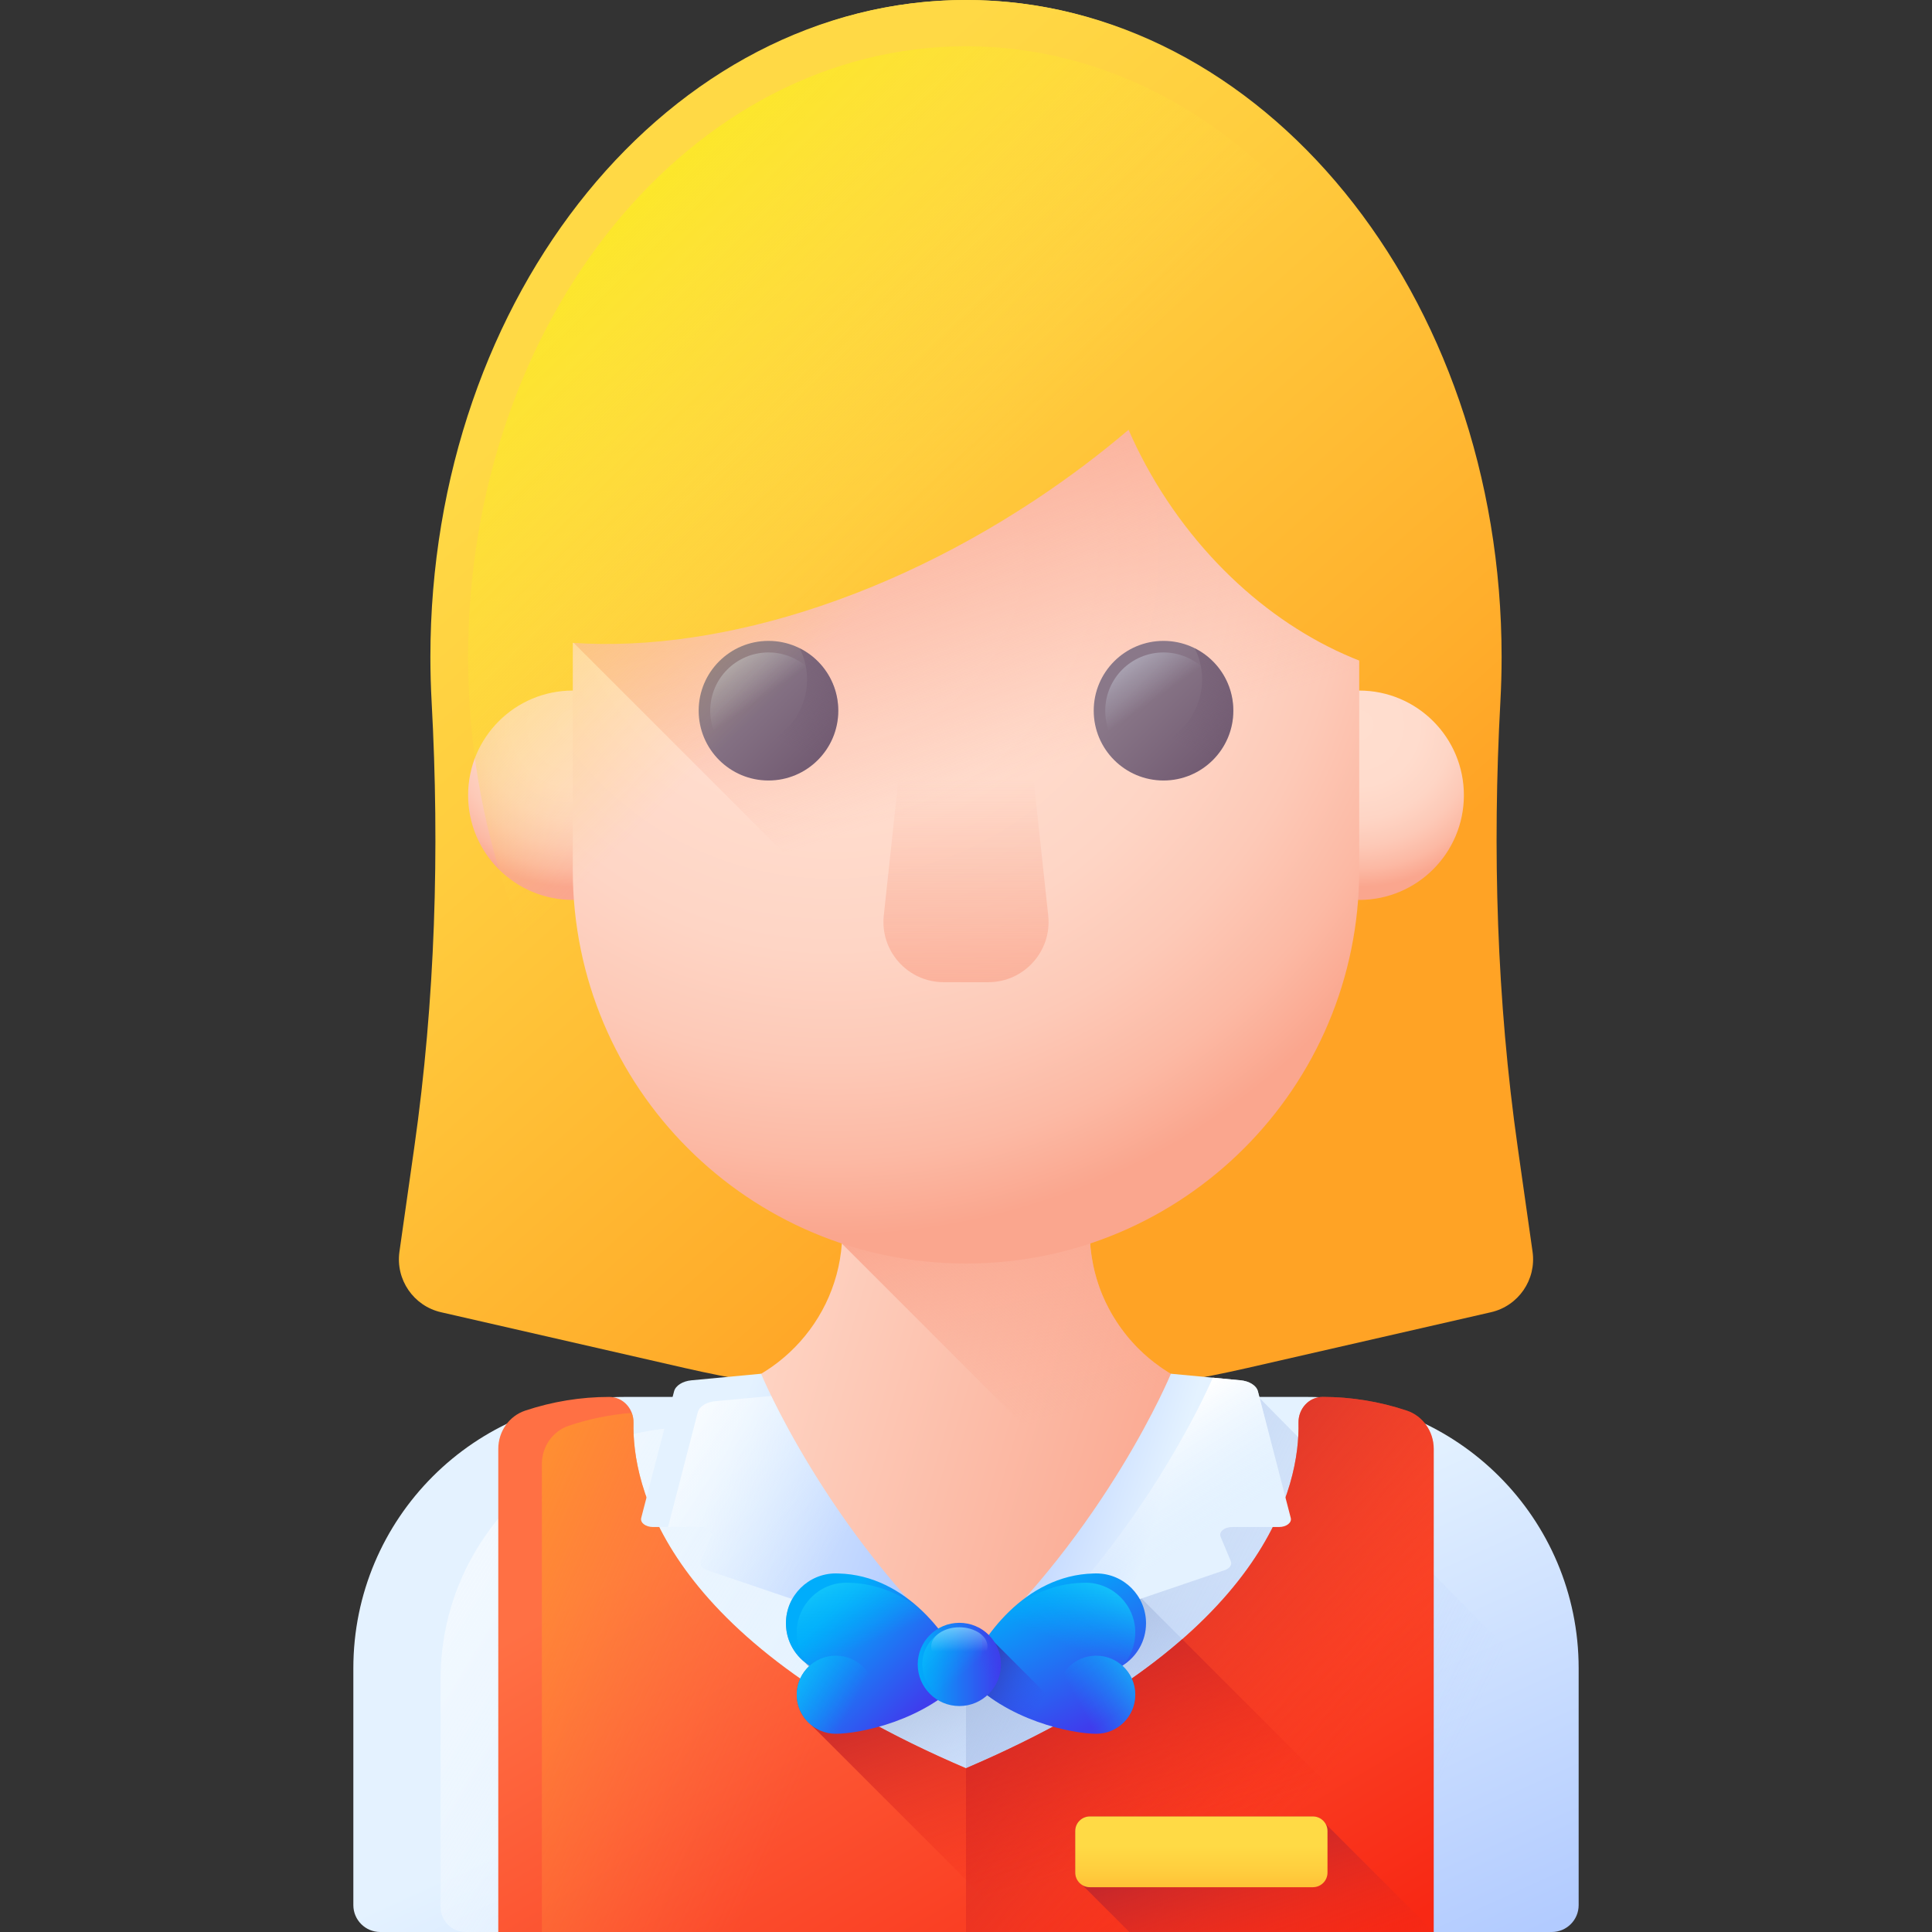 <svg width="65" height="65" viewBox="0 0 65 65" fill="none" xmlns="http://www.w3.org/2000/svg">
<rect x="0" y="0" width="65" height="65" fill="#333333" stroke="none"/>
<g clip-path="url(#clip0_131_2659)">
<path d="M51.063 38.608C50.356 33.639 50.206 28.612 50.479 23.6C50.506 23.106 50.52 22.608 50.52 22.106C50.52 9.897 42.452 0 32.5 0C22.548 0 14.48 9.897 14.48 22.106C14.48 22.608 14.494 23.106 14.521 23.6C14.794 28.612 14.644 33.639 13.937 38.608L13.439 42.111C13.305 43.051 13.914 43.938 14.84 44.149L23.03 46.023C29.263 47.449 35.737 47.449 41.97 46.023L50.16 44.149C51.086 43.938 51.695 43.051 51.561 42.111L51.063 38.608Z" fill="url(#paint0_linear_131_2659)"/>
<path d="M19.271 30.277C21.216 30.277 22.793 28.7 22.793 26.755C22.793 24.81 21.216 23.233 19.271 23.233C17.326 23.233 15.749 24.81 15.749 26.755C15.749 28.7 17.326 30.277 19.271 30.277Z" fill="url(#paint1_radial_131_2659)"/>
<path d="M45.729 30.277C47.674 30.277 49.251 28.7 49.251 26.755C49.251 24.81 47.674 23.233 45.729 23.233C43.784 23.233 42.207 24.81 42.207 26.755C42.207 28.7 43.784 30.277 45.729 30.277Z" fill="url(#paint2_radial_131_2659)"/>
<path d="M43.984 46.998H21.016C15.975 46.998 11.888 51.085 11.888 56.126V64.096C11.888 64.595 12.293 65 12.792 65H52.208C52.707 65 53.112 64.595 53.112 64.096V56.126C53.112 51.085 49.025 46.998 43.984 46.998Z" fill="url(#paint3_linear_131_2659)"/>
<path d="M44.634 48.014H23.301C18.619 48.014 14.823 51.81 14.823 56.492V64.16C14.823 64.624 15.199 65 15.662 65H52.208C52.707 65 53.112 64.595 53.112 64.096V56.492C53.112 51.81 49.316 48.014 44.634 48.014Z" fill="url(#paint4_linear_131_2659)"/>
<path d="M53.112 57.917V64.095C53.112 64.595 52.708 65 52.208 65H32.5V56.126C32.5 51.085 36.587 46.998 41.628 46.998H42.341L53.112 57.917Z" fill="url(#paint5_linear_131_2659)"/>
<path d="M38.183 53.557C37.876 53.178 37.407 52.936 36.88 52.936C36.849 52.936 36.819 52.937 36.788 52.938C35.661 52.966 34.728 53.489 34.012 54.162C34.01 54.164 34.009 54.165 34.007 54.166C34.003 54.17 34 54.174 33.995 54.178C33.91 54.258 33.829 54.341 33.75 54.425C33.742 54.433 33.735 54.441 33.728 54.448C33.648 54.534 33.572 54.621 33.5 54.709C33.494 54.716 33.488 54.723 33.482 54.73C33.409 54.819 33.34 54.909 33.273 54.999C33.271 55.002 33.268 55.005 33.266 55.008C33.255 54.997 33.244 54.988 33.233 54.977C33.222 54.967 33.211 54.957 33.199 54.947C33.161 54.913 33.12 54.881 33.078 54.851C33.073 54.848 33.069 54.844 33.065 54.841C33.017 54.809 32.968 54.78 32.917 54.754C32.912 54.751 32.907 54.748 32.902 54.745C32.903 54.746 32.903 54.747 32.903 54.747C32.714 54.653 32.502 54.598 32.276 54.598C32.031 54.598 31.801 54.664 31.601 54.775C31.566 54.741 31.534 54.705 31.498 54.672C31.494 54.668 31.491 54.664 31.486 54.66C31.485 54.659 31.483 54.658 31.482 54.656C31.48 54.655 31.479 54.654 31.477 54.652C31.404 54.575 31.329 54.499 31.251 54.425C31.247 54.421 31.244 54.417 31.239 54.413C31.238 54.411 31.236 54.41 31.235 54.409C31.233 54.408 31.232 54.407 31.23 54.405C31.157 54.328 31.082 54.252 31.004 54.178C31 54.174 30.997 54.17 30.992 54.166C30.991 54.165 30.989 54.164 30.988 54.162C30.271 53.489 29.338 52.966 28.212 52.938C28.181 52.937 28.15 52.936 28.119 52.936C27.193 52.936 26.442 53.687 26.442 54.613C26.442 55.141 26.688 55.61 27.07 55.917C27.114 55.971 27.162 56.022 27.212 56.07C27.19 56.091 27.167 56.112 27.146 56.135C27.146 56.136 27.145 56.137 27.144 56.138C27.116 56.169 27.089 56.202 27.063 56.237C27.061 56.239 27.059 56.242 27.058 56.244C27.034 56.277 27.012 56.31 26.991 56.345C26.989 56.349 26.986 56.353 26.984 56.357C26.983 56.358 26.982 56.359 26.982 56.36C26.963 56.392 26.946 56.425 26.93 56.459C26.927 56.465 26.924 56.471 26.921 56.477C26.921 56.479 26.92 56.48 26.919 56.482C26.905 56.513 26.893 56.546 26.881 56.579C26.878 56.589 26.874 56.599 26.87 56.609C26.86 56.64 26.851 56.673 26.843 56.705C26.841 56.717 26.837 56.729 26.834 56.741C26.827 56.774 26.822 56.808 26.818 56.841C26.816 56.853 26.814 56.865 26.812 56.877C26.807 56.923 26.805 56.97 26.805 57.017C26.805 57.073 26.809 57.128 26.816 57.182C26.817 57.194 26.82 57.206 26.822 57.218C26.828 57.261 26.837 57.303 26.847 57.345C26.85 57.356 26.853 57.368 26.856 57.379C26.886 57.482 26.927 57.579 26.979 57.669C26.984 57.679 26.99 57.689 26.996 57.698C27.018 57.734 27.042 57.769 27.067 57.803C27.074 57.812 27.08 57.821 27.087 57.83L34.257 65H49.625L38.183 53.557Z" fill="url(#paint6_linear_131_2659)"/>
<path d="M42.237 46.999C42.237 47.167 42.234 47.334 42.227 47.502C42.133 49.953 41.328 51.469 39.951 52.792L39.468 52.982L32.65 55.664H32.35L25.049 52.792C24.314 52.087 23.742 51.325 23.354 50.399C22.968 49.47 22.763 48.375 22.763 46.999C25.702 46.999 28.11 44.724 28.323 41.84C28.328 41.777 28.332 41.714 28.334 41.651C28.337 41.575 28.338 41.499 28.338 41.423V38.923H36.661V41.423C36.661 41.808 36.701 42.183 36.775 42.546C36.794 42.637 36.813 42.728 36.837 42.817C36.906 43.083 36.993 43.343 37.099 43.594C37.129 43.663 37.16 43.734 37.193 43.802C37.226 43.873 37.261 43.942 37.299 44.012C37.322 44.058 37.347 44.103 37.372 44.147C37.39 44.18 37.41 44.215 37.431 44.25C37.461 44.301 37.491 44.35 37.524 44.4C37.534 44.418 37.545 44.436 37.559 44.456C37.592 44.506 37.625 44.556 37.659 44.605C37.679 44.635 37.701 44.666 37.724 44.696C37.765 44.754 37.808 44.81 37.851 44.864C37.907 44.935 37.963 45.005 38.021 45.071C38.071 45.129 38.12 45.183 38.172 45.238C38.19 45.259 38.209 45.279 38.231 45.3L38.295 45.365C38.523 45.595 38.77 45.801 39.034 45.986C39.095 46.031 39.158 46.072 39.221 46.112C39.277 46.15 39.333 46.184 39.389 46.216C39.432 46.244 39.477 46.269 39.521 46.293C39.562 46.316 39.605 46.34 39.648 46.361C39.718 46.399 39.787 46.434 39.858 46.467C39.926 46.5 39.997 46.531 40.066 46.561C40.317 46.667 40.577 46.754 40.843 46.824C40.932 46.847 41.023 46.867 41.114 46.885C41.477 46.959 41.852 46.999 42.237 46.999Z" fill="url(#paint7_linear_131_2659)"/>
<path d="M42.237 46.999C42.237 47.167 42.234 47.334 42.227 47.502C42.133 49.953 41.328 51.469 39.951 52.792L39.468 52.982L28.324 41.839L28.322 41.838C28.327 41.775 28.332 41.714 28.334 41.651C28.337 41.575 28.338 41.499 28.338 41.423V38.923H36.661V41.423C36.661 41.808 36.701 42.183 36.776 42.546C36.794 42.637 36.815 42.728 36.837 42.817C36.906 43.083 36.993 43.343 37.099 43.594C37.129 43.663 37.16 43.733 37.193 43.802C37.226 43.873 37.261 43.942 37.299 44.012C37.321 44.058 37.345 44.103 37.372 44.147C37.39 44.18 37.41 44.215 37.431 44.25C37.459 44.301 37.491 44.35 37.524 44.4C37.534 44.418 37.545 44.436 37.559 44.456C37.59 44.506 37.623 44.556 37.659 44.605C37.679 44.635 37.701 44.666 37.724 44.696C37.764 44.754 37.806 44.81 37.851 44.864C37.906 44.935 37.962 45.003 38.021 45.071C38.069 45.129 38.119 45.183 38.172 45.238C38.19 45.259 38.209 45.279 38.231 45.3C38.251 45.322 38.272 45.343 38.294 45.365H38.295C38.523 45.595 38.77 45.801 39.034 45.986C39.095 46.031 39.158 46.074 39.221 46.112C39.277 46.15 39.333 46.184 39.389 46.216C39.432 46.244 39.477 46.269 39.521 46.293C39.563 46.318 39.605 46.34 39.648 46.361C39.718 46.399 39.787 46.434 39.858 46.467C39.928 46.5 39.997 46.531 40.066 46.561C40.318 46.667 40.577 46.754 40.843 46.824C40.932 46.845 41.023 46.867 41.114 46.885C41.477 46.959 41.852 46.999 42.237 46.999Z" fill="url(#paint8_linear_131_2659)"/>
<path d="M32.5 42.51C25.194 42.51 19.271 36.587 19.271 29.281V15.364C19.271 8.057 25.194 2.135 32.5 2.135C39.806 2.135 45.729 8.057 45.729 15.364V29.281C45.729 36.587 39.806 42.51 32.5 42.51Z" fill="url(#paint9_radial_131_2659)"/>
<path d="M32.5 2.135C25.194 2.135 19.271 8.057 19.271 15.364V21.599L38.662 40.989C42.864 38.773 45.729 34.362 45.729 29.281V15.364C45.729 8.058 39.806 2.135 32.5 2.135Z" fill="url(#paint10_linear_131_2659)"/>
<path d="M28.203 23.91C28.203 25.207 27.152 26.259 25.855 26.259C24.558 26.259 23.506 25.207 23.506 23.91C23.506 22.613 24.558 21.562 25.855 21.562C27.152 21.562 28.203 22.613 28.203 23.91Z" fill="url(#paint11_linear_131_2659)"/>
<path d="M25.855 25.87C26.937 25.87 27.814 24.993 27.814 23.91C27.814 22.828 26.937 21.951 25.855 21.951C24.772 21.951 23.895 22.828 23.895 23.91C23.895 24.993 24.772 25.87 25.855 25.87Z" fill="url(#paint12_linear_131_2659)"/>
<path d="M26.905 21.81C27.063 22.126 27.153 22.483 27.153 22.86C27.153 24.157 26.101 25.209 24.804 25.209C24.427 25.209 24.07 25.119 23.754 24.961C24.139 25.731 24.935 26.259 25.854 26.259C27.151 26.259 28.203 25.207 28.203 23.911C28.203 22.991 27.675 22.195 26.905 21.81Z" fill="url(#paint13_linear_131_2659)"/>
<path d="M41.494 23.91C41.494 25.207 40.443 26.259 39.145 26.259C37.849 26.259 36.797 25.207 36.797 23.91C36.797 22.613 37.849 21.562 39.145 21.562C40.443 21.562 41.494 22.613 41.494 23.91Z" fill="url(#paint14_linear_131_2659)"/>
<path d="M39.145 25.87C40.228 25.87 41.105 24.993 41.105 23.91C41.105 22.828 40.228 21.951 39.145 21.951C38.063 21.951 37.185 22.828 37.185 23.91C37.185 24.993 38.063 25.87 39.145 25.87Z" fill="url(#paint15_linear_131_2659)"/>
<path d="M40.196 21.81C40.355 22.126 40.444 22.483 40.444 22.86C40.444 24.157 39.392 25.209 38.095 25.209C37.718 25.209 37.361 25.119 37.045 24.961C37.43 25.731 38.226 26.259 39.145 26.259C40.443 26.259 41.494 25.207 41.494 23.911C41.494 22.991 40.966 22.195 40.196 21.81Z" fill="url(#paint16_linear_131_2659)"/>
<path d="M33.252 33.044H31.748C30.544 33.044 29.606 31.999 29.734 30.801L30.52 23.497H34.48L35.266 30.801C35.395 31.999 34.456 33.044 33.252 33.044Z" fill="url(#paint17_linear_131_2659)"/>
<path d="M47.33 47.459C46.416 47.154 45.46 46.998 44.499 46.998C44.039 46.998 43.677 47.393 43.687 47.869C43.731 49.902 42.737 55.119 32.5 59.491C22.263 55.119 21.269 49.902 21.313 47.869C21.323 47.393 20.96 46.998 20.5 46.998C19.539 46.998 18.584 47.154 17.669 47.459C17.13 47.639 16.764 48.159 16.764 48.747V65H48.236V48.747C48.236 48.16 47.87 47.639 47.33 47.459Z" fill="url(#paint18_linear_131_2659)"/>
<path d="M48.236 48.746V64.999H18.231V49.255C18.231 48.961 18.322 48.684 18.482 48.457C18.641 48.233 18.867 48.057 19.137 47.967C19.824 47.737 20.534 47.592 21.255 47.535C21.294 47.638 21.316 47.75 21.312 47.869C21.269 49.901 22.262 55.118 32.5 59.491C32.558 59.467 32.614 59.443 32.67 59.417C42.749 55.061 43.731 49.89 43.688 47.869C43.676 47.393 44.039 46.998 44.499 46.998C45.46 46.998 46.415 47.154 47.33 47.459C47.481 47.509 47.618 47.585 47.737 47.682C48.046 47.935 48.236 48.324 48.236 48.746Z" fill="url(#paint19_linear_131_2659)"/>
<path d="M48.236 65V48.747C48.236 48.16 47.87 47.639 47.33 47.459C46.416 47.154 45.46 46.998 44.499 46.998C44.039 46.998 43.677 47.393 43.687 47.869C43.731 49.902 42.737 55.119 32.5 59.491V59.491V65H48.236Z" fill="url(#paint20_linear_131_2659)"/>
<path d="M25.606 46.218C25.606 46.218 27.76 51.454 32.5 55.788L23.793 52.825C23.625 52.768 23.541 52.642 23.591 52.524L23.933 51.706C24.003 51.539 23.811 51.375 23.545 51.375H21.97C21.721 51.375 21.532 51.229 21.573 51.069L22.678 46.811C22.729 46.617 22.965 46.467 23.262 46.439L25.606 46.218Z" fill="url(#paint21_linear_131_2659)"/>
<path d="M32.5 55.787L24.462 53.053L23.793 52.825C23.626 52.767 23.541 52.642 23.592 52.523L23.778 52.078L23.934 51.706C24.003 51.539 23.81 51.375 23.545 51.375H22.475L23.476 47.513C23.526 47.321 23.762 47.17 24.06 47.142L25.947 46.965C26.724 48.563 28.842 52.443 32.5 55.787Z" fill="url(#paint22_linear_131_2659)"/>
<path d="M39.394 46.218C39.394 46.218 37.24 51.454 32.5 55.788L41.207 52.825C41.374 52.768 41.459 52.642 41.409 52.524L41.067 51.706C40.997 51.539 41.19 51.375 41.455 51.375H43.03C43.279 51.375 43.468 51.229 43.426 51.069L42.322 46.811C42.271 46.617 42.035 46.467 41.738 46.439L39.394 46.218Z" fill="url(#paint23_linear_131_2659)"/>
<path d="M43.426 51.069L42.321 46.81C42.271 46.617 42.035 46.467 41.738 46.439L40.804 46.351C40.459 47.137 38.538 51.268 34.779 55.012L41.207 52.825C41.375 52.767 41.459 52.642 41.409 52.523L41.067 51.706C40.997 51.539 41.19 51.375 41.455 51.375H43.03C43.279 51.375 43.468 51.229 43.426 51.069Z" fill="url(#paint24_linear_131_2659)"/>
<path d="M32.5 0C24.421 0 17.872 6.549 17.872 14.627V21.466C22.662 22.262 29.012 20.677 34.859 16.799C35.967 16.064 37.005 15.279 37.969 14.46C38.319 15.261 38.746 16.053 39.255 16.821C41.303 19.908 44.212 21.954 47.127 22.67V14.628C47.127 6.549 40.579 0 32.5 0V0Z" fill="url(#paint25_linear_131_2659)"/>
<path d="M32.5 42.655C41.751 42.655 49.251 33.455 49.251 22.106C49.251 10.757 41.751 1.557 32.5 1.557C23.249 1.557 15.749 10.757 15.749 22.106C15.749 33.455 23.249 42.655 32.5 42.655Z" fill="url(#paint26_linear_131_2659)"/>
<path d="M48.236 63.61L39.775 55.15C38.151 56.57 35.869 58.035 32.67 59.417C32.614 59.444 32.558 59.467 32.5 59.492C30.208 58.513 28.381 57.491 26.924 56.473C26.923 56.474 26.922 56.476 26.922 56.477C26.921 56.478 26.92 56.48 26.92 56.482C26.906 56.513 26.893 56.546 26.881 56.579C26.878 56.589 26.874 56.599 26.87 56.609C26.86 56.64 26.852 56.672 26.844 56.705C26.841 56.717 26.837 56.729 26.834 56.741C26.828 56.774 26.823 56.807 26.818 56.841C26.816 56.853 26.814 56.865 26.812 56.877C26.808 56.923 26.805 56.97 26.805 57.017C26.805 57.073 26.809 57.127 26.816 57.181C26.818 57.194 26.82 57.206 26.822 57.218C26.828 57.261 26.837 57.303 26.848 57.345C26.851 57.356 26.853 57.368 26.857 57.379C26.886 57.482 26.927 57.579 26.979 57.669C26.985 57.679 26.991 57.688 26.997 57.698C27.019 57.734 27.042 57.769 27.067 57.803C27.074 57.812 27.081 57.821 27.088 57.83L34.257 64.999H48.236V63.61H48.236Z" fill="url(#paint27_linear_131_2659)"/>
<path d="M28.212 52.938C28.181 52.937 28.151 52.936 28.119 52.936C27.193 52.936 26.442 53.687 26.442 54.613C26.442 55.217 26.762 55.746 27.241 56.041C26.974 56.282 26.805 56.629 26.805 57.017C26.805 57.743 27.393 58.331 28.119 58.331C28.909 58.331 31.142 57.9 32.5 56.384C32.022 55.135 30.523 52.995 28.212 52.938Z" fill="url(#paint28_linear_131_2659)"/>
<path d="M32.5 56.385C31.142 57.9 28.909 58.332 28.119 58.332C27.878 58.332 27.651 58.266 27.457 58.153C27.067 57.924 26.805 57.501 26.805 57.017C26.805 56.632 26.971 56.287 27.235 56.047L27.241 56.041C27.233 56.036 27.226 56.032 27.218 56.026C26.961 55.732 26.805 55.347 26.805 54.925C26.805 53.999 27.556 53.248 28.482 53.248C28.513 53.248 28.544 53.249 28.574 53.251C29.522 53.274 30.332 53.648 30.992 54.166C31.744 54.873 32.256 55.746 32.5 56.385Z" fill="url(#paint29_linear_131_2659)"/>
<path d="M28.119 58.331C28.845 58.331 29.434 57.743 29.434 57.017C29.434 56.291 28.845 55.703 28.119 55.703C27.393 55.703 26.805 56.291 26.805 57.017C26.805 57.743 27.393 58.331 28.119 58.331Z" fill="url(#paint30_linear_131_2659)"/>
<path d="M36.788 52.938C36.819 52.937 36.849 52.936 36.88 52.936C37.807 52.936 38.557 53.687 38.557 54.613C38.557 55.217 38.238 55.746 37.759 56.041C38.026 56.282 38.195 56.629 38.195 57.017C38.195 57.743 37.607 58.331 36.881 58.331C36.091 58.331 33.858 57.9 32.5 56.384C32.978 55.135 34.477 52.995 36.788 52.938Z" fill="url(#paint31_linear_131_2659)"/>
<path d="M32.5 56.385C33.858 57.9 36.091 58.332 36.881 58.332C37.122 58.332 37.349 58.266 37.543 58.153C37.933 57.924 38.195 57.501 38.195 57.017C38.195 56.632 38.029 56.287 37.764 56.047L37.759 56.041C37.766 56.036 37.774 56.032 37.782 56.026C38.039 55.732 38.195 55.347 38.195 54.925C38.195 53.999 37.444 53.248 36.518 53.248C36.487 53.248 36.456 53.249 36.426 53.251C35.478 53.274 34.668 53.648 34.008 54.166C33.256 54.873 32.744 55.746 32.5 56.385Z" fill="url(#paint32_linear_131_2659)"/>
<path d="M36.88 58.331C37.606 58.331 38.195 57.743 38.195 57.017C38.195 56.291 37.606 55.703 36.88 55.703C36.154 55.703 35.566 56.291 35.566 57.017C35.566 57.743 36.154 58.331 36.88 58.331Z" fill="url(#paint33_linear_131_2659)"/>
<path d="M32.646 56.539C33.833 57.746 35.576 58.209 36.514 58.309L33.468 55.263L33.224 55.066C32.983 55.402 32.79 55.739 32.646 56.045V56.539Z" fill="url(#paint34_linear_131_2659)"/>
<path d="M33.676 55.998C33.676 56.771 33.049 57.398 32.276 57.398C31.503 57.398 30.876 56.771 30.876 55.998C30.876 55.225 31.503 54.598 32.276 54.598C33.05 54.598 33.676 55.225 33.676 55.998Z" fill="url(#paint35_linear_131_2659)"/>
<path d="M32.276 57.248C32.966 57.248 33.526 56.688 33.526 55.998C33.526 55.308 32.966 54.748 32.276 54.748C31.586 54.748 31.026 55.308 31.026 55.998C31.026 56.688 31.586 57.248 32.276 57.248Z" fill="url(#paint36_linear_131_2659)"/>
<path d="M32.902 54.745C32.997 54.934 33.05 55.147 33.05 55.372C33.05 56.145 32.423 56.772 31.65 56.772C31.425 56.772 31.212 56.719 31.024 56.624C31.254 57.083 31.728 57.398 32.276 57.398C33.049 57.398 33.676 56.771 33.676 55.998C33.676 55.45 33.361 54.975 32.902 54.745Z" fill="url(#paint37_linear_131_2659)"/>
<path d="M33.223 55.399C33.223 55.758 32.799 56.049 32.276 56.049C31.753 56.049 31.329 55.758 31.329 55.399C31.329 55.039 31.753 54.748 32.276 54.748C32.799 54.748 33.223 55.039 33.223 55.399Z" fill="url(#paint38_linear_131_2659)"/>
<path d="M44.595 61.359C44.51 61.212 44.353 61.112 44.171 61.112H36.667C36.396 61.112 36.175 61.332 36.175 61.604V63.002C36.175 63.184 36.276 63.341 36.422 63.426L37.996 65H48.236L44.595 61.359Z" fill="url(#paint39_linear_131_2659)"/>
<path d="M44.171 63.493H36.667C36.395 63.493 36.175 63.273 36.175 63.002V61.603C36.175 61.332 36.395 61.112 36.667 61.112H44.171C44.442 61.112 44.662 61.332 44.662 61.603V63.002C44.662 63.273 44.442 63.493 44.171 63.493Z" fill="url(#paint40_linear_131_2659)"/>
</g>
<defs>
<linearGradient id="paint0_linear_131_2659" x1="18.655" y1="12.793" x2="39.691" y2="36.362" gradientUnits="userSpaceOnUse">
<stop stop-color="#FFD945"/>
<stop offset="0.304" stop-color="#FFCD3E"/>
<stop offset="0.856" stop-color="#FFAD2B"/>
<stop offset="1" stop-color="#FFA325"/>
</linearGradient>
<radialGradient id="paint1_radial_131_2659" cx="0" cy="0" r="1" gradientUnits="userSpaceOnUse" gradientTransform="translate(19.247 24.399) scale(5.437)">
<stop stop-color="#FFDECF"/>
<stop offset="0.375" stop-color="#FFDCCD"/>
<stop offset="0.581" stop-color="#FED5C5"/>
<stop offset="0.745" stop-color="#FDC9B7"/>
<stop offset="0.887" stop-color="#FCB9A4"/>
<stop offset="1" stop-color="#FAA68E"/>
</radialGradient>
<radialGradient id="paint2_radial_131_2659" cx="0" cy="0" r="1" gradientUnits="userSpaceOnUse" gradientTransform="translate(45.705 24.399) scale(5.437 5.437)">
<stop stop-color="#FFDECF"/>
<stop offset="0.375" stop-color="#FFDCCD"/>
<stop offset="0.581" stop-color="#FED5C5"/>
<stop offset="0.745" stop-color="#FDC9B7"/>
<stop offset="0.887" stop-color="#FCB9A4"/>
<stop offset="1" stop-color="#FAA68E"/>
</radialGradient>
<linearGradient id="paint3_linear_131_2659" x1="30.929" y1="55.776" x2="38.01" y2="71.266" gradientUnits="userSpaceOnUse">
<stop stop-color="#E4F2FF"/>
<stop offset="1" stop-color="#B2CBFF"/>
</linearGradient>
<linearGradient id="paint4_linear_131_2659" x1="35.139" y1="58.913" x2="11.589" y2="44.42" gradientUnits="userSpaceOnUse">
<stop stop-color="#E4F2FF" stop-opacity="0"/>
<stop offset="1" stop-color="white"/>
</linearGradient>
<linearGradient id="paint5_linear_131_2659" x1="47.804" y1="61.229" x2="23.905" y2="49.192" gradientUnits="userSpaceOnUse">
<stop stop-color="#B2CBFF" stop-opacity="0"/>
<stop offset="1" stop-color="#9EAFCA"/>
</linearGradient>
<linearGradient id="paint6_linear_131_2659" x1="37.568" y1="59.733" x2="34.374" y2="52.739" gradientUnits="userSpaceOnUse">
<stop stop-color="#B2CBFF" stop-opacity="0"/>
<stop offset="1" stop-color="#9EAFCA"/>
</linearGradient>
<linearGradient id="paint7_linear_131_2659" x1="22.534" y1="43.767" x2="40.352" y2="49.016" gradientUnits="userSpaceOnUse">
<stop stop-color="#FFDECF"/>
<stop offset="1" stop-color="#FAA68E"/>
</linearGradient>
<linearGradient id="paint8_linear_131_2659" x1="36.171" y1="47.468" x2="33.875" y2="39.615" gradientUnits="userSpaceOnUse">
<stop stop-color="#FAA68E" stop-opacity="0"/>
<stop offset="1" stop-color="#FAA68E"/>
</linearGradient>
<radialGradient id="paint9_radial_131_2659" cx="0" cy="0" r="1" gradientUnits="userSpaceOnUse" gradientTransform="translate(27.953 18.533) scale(23.172 23.172)">
<stop stop-color="#FFDECF"/>
<stop offset="0.375" stop-color="#FFDCCD"/>
<stop offset="0.581" stop-color="#FED5C5"/>
<stop offset="0.745" stop-color="#FDC9B7"/>
<stop offset="0.887" stop-color="#FCB9A4"/>
<stop offset="1" stop-color="#FAA68E"/>
</radialGradient>
<linearGradient id="paint10_linear_131_2659" x1="35.212" y1="25.891" x2="30.875" y2="12.376" gradientUnits="userSpaceOnUse">
<stop stop-color="#FAA68E" stop-opacity="0"/>
<stop offset="1" stop-color="#FAA68E"/>
</linearGradient>
<linearGradient id="paint11_linear_131_2659" x1="24.976" y1="23.032" x2="28.017" y2="26.073" gradientUnits="userSpaceOnUse">
<stop stop-color="#8A7889"/>
<stop offset="1" stop-color="#6E566E"/>
</linearGradient>
<linearGradient id="paint12_linear_131_2659" x1="25.584" y1="23.52" x2="23.88" y2="21.064" gradientUnits="userSpaceOnUse">
<stop stop-color="#BDC2D1" stop-opacity="0"/>
<stop offset="0.318" stop-color="#C1C6D4" stop-opacity="0.318"/>
<stop offset="0.608" stop-color="#CCD0DD" stop-opacity="0.608"/>
<stop offset="0.886" stop-color="#DEE2EC" stop-opacity="0.886"/>
<stop offset="1" stop-color="#E8ECF4"/>
</linearGradient>
<linearGradient id="paint13_linear_131_2659" x1="25.936" y1="24.81" x2="29.164" y2="18.807" gradientUnits="userSpaceOnUse">
<stop stop-color="#6E566E" stop-opacity="0"/>
<stop offset="0.047" stop-color="#6E566E" stop-opacity="0.047"/>
<stop offset="1" stop-color="#6E566E"/>
</linearGradient>
<linearGradient id="paint14_linear_131_2659" x1="38.267" y1="23.032" x2="41.309" y2="26.073" gradientUnits="userSpaceOnUse">
<stop stop-color="#8A7889"/>
<stop offset="1" stop-color="#6E566E"/>
</linearGradient>
<linearGradient id="paint15_linear_131_2659" x1="38.875" y1="23.52" x2="37.171" y2="21.064" gradientUnits="userSpaceOnUse">
<stop stop-color="#BDC2D1" stop-opacity="0"/>
<stop offset="0.318" stop-color="#C1C6D4" stop-opacity="0.318"/>
<stop offset="0.608" stop-color="#CCD0DD" stop-opacity="0.608"/>
<stop offset="0.886" stop-color="#DEE2EC" stop-opacity="0.886"/>
<stop offset="1" stop-color="#E8ECF4"/>
</linearGradient>
<linearGradient id="paint16_linear_131_2659" x1="39.227" y1="24.811" x2="42.455" y2="18.807" gradientUnits="userSpaceOnUse">
<stop stop-color="#6E566E" stop-opacity="0"/>
<stop offset="0.047" stop-color="#6E566E" stop-opacity="0.047"/>
<stop offset="1" stop-color="#6E566E"/>
</linearGradient>
<linearGradient id="paint17_linear_131_2659" x1="32.5" y1="26.214" x2="32.5" y2="35.991" gradientUnits="userSpaceOnUse">
<stop stop-color="#FAA68E" stop-opacity="0"/>
<stop offset="1" stop-color="#FAA68E"/>
</linearGradient>
<linearGradient id="paint18_linear_131_2659" x1="27.809" y1="48.778" x2="39.869" y2="69.098" gradientUnits="userSpaceOnUse">
<stop stop-color="#FF7044"/>
<stop offset="1" stop-color="#F82814"/>
</linearGradient>
<linearGradient id="paint19_linear_131_2659" x1="29.425" y1="54.735" x2="14.557" y2="48.127" gradientUnits="userSpaceOnUse">
<stop stop-color="#FF7044" stop-opacity="0"/>
<stop offset="1" stop-color="#FFA325"/>
</linearGradient>
<linearGradient id="paint20_linear_131_2659" x1="44.576" y1="60.08" x2="34.333" y2="51.489" gradientUnits="userSpaceOnUse">
<stop stop-color="#F82814" stop-opacity="0"/>
<stop offset="1" stop-color="#C0272D"/>
</linearGradient>
<linearGradient id="paint21_linear_131_2659" x1="24.195" y1="49.337" x2="31.314" y2="51.935" gradientUnits="userSpaceOnUse">
<stop stop-color="#E4F2FF"/>
<stop offset="1" stop-color="#B2CBFF"/>
</linearGradient>
<linearGradient id="paint22_linear_131_2659" x1="28.177" y1="52.081" x2="21.91" y2="47.954" gradientUnits="userSpaceOnUse">
<stop stop-color="#E4F2FF" stop-opacity="0"/>
<stop offset="1" stop-color="white"/>
</linearGradient>
<linearGradient id="paint23_linear_131_2659" x1="38.748" y1="51.629" x2="33.786" y2="50.02" gradientUnits="userSpaceOnUse">
<stop stop-color="#E4F2FF"/>
<stop offset="1" stop-color="#B2CBFF"/>
</linearGradient>
<linearGradient id="paint24_linear_131_2659" x1="39.454" y1="52.299" x2="37.179" y2="48.766" gradientUnits="userSpaceOnUse">
<stop stop-color="#E4F2FF" stop-opacity="0"/>
<stop offset="1" stop-color="white"/>
</linearGradient>
<linearGradient id="paint25_linear_131_2659" x1="25.137" y1="7.008" x2="46.173" y2="30.577" gradientUnits="userSpaceOnUse">
<stop stop-color="#FFD945"/>
<stop offset="0.304" stop-color="#FFCD3E"/>
<stop offset="0.856" stop-color="#FFAD2B"/>
<stop offset="1" stop-color="#FFA325"/>
</linearGradient>
<linearGradient id="paint26_linear_131_2659" x1="30.072" y1="19.59" x2="17.376" y2="6.434" gradientUnits="userSpaceOnUse">
<stop stop-color="#FFD945" stop-opacity="0"/>
<stop offset="1" stop-color="#FBED21"/>
</linearGradient>
<linearGradient id="paint27_linear_131_2659" x1="38.216" y1="62.428" x2="35.407" y2="54.333" gradientUnits="userSpaceOnUse">
<stop stop-color="#F82814" stop-opacity="0"/>
<stop offset="1" stop-color="#C0272D"/>
</linearGradient>
<linearGradient id="paint28_linear_131_2659" x1="27.582" y1="54.545" x2="30.764" y2="57.727" gradientUnits="userSpaceOnUse">
<stop stop-color="#00ADFB"/>
<stop offset="1" stop-color="#3F3CED"/>
</linearGradient>
<linearGradient id="paint29_linear_131_2659" x1="29.021" y1="55.396" x2="27.944" y2="52.945" gradientUnits="userSpaceOnUse">
<stop stop-color="#00ADFB" stop-opacity="0"/>
<stop offset="0.341" stop-color="#04B3FB" stop-opacity="0.341"/>
<stop offset="0.801" stop-color="#11C4FB" stop-opacity="0.801"/>
<stop offset="1" stop-color="#18CEFB"/>
</linearGradient>
<linearGradient id="paint30_linear_131_2659" x1="28.7" y1="57.34" x2="26.093" y2="55.888" gradientUnits="userSpaceOnUse">
<stop stop-color="#00ADFB" stop-opacity="0"/>
<stop offset="0.582" stop-color="#0DBFFB" stop-opacity="0.582"/>
<stop offset="1" stop-color="#18CEFB"/>
</linearGradient>
<linearGradient id="paint31_linear_131_2659" x1="34.569" y1="53.326" x2="36.852" y2="58.035" gradientUnits="userSpaceOnUse">
<stop stop-color="#00ADFB"/>
<stop offset="1" stop-color="#3F3CED"/>
</linearGradient>
<linearGradient id="paint32_linear_131_2659" x1="35.979" y1="55.396" x2="37.056" y2="52.945" gradientUnits="userSpaceOnUse">
<stop stop-color="#00ADFB" stop-opacity="0"/>
<stop offset="0.341" stop-color="#04B3FB" stop-opacity="0.341"/>
<stop offset="0.801" stop-color="#11C4FB" stop-opacity="0.801"/>
<stop offset="1" stop-color="#18CEFB"/>
</linearGradient>
<linearGradient id="paint33_linear_131_2659" x1="36.3" y1="57.34" x2="38.907" y2="55.888" gradientUnits="userSpaceOnUse">
<stop stop-color="#00ADFB" stop-opacity="0"/>
<stop offset="0.582" stop-color="#0DBFFB" stop-opacity="0.582"/>
<stop offset="1" stop-color="#18CEFB"/>
</linearGradient>
<linearGradient id="paint34_linear_131_2659" x1="35.121" y1="57.135" x2="33.206" y2="56.073" gradientUnits="userSpaceOnUse">
<stop stop-color="#3F3CED" stop-opacity="0"/>
<stop offset="1" stop-color="#2F43BB"/>
</linearGradient>
<linearGradient id="paint35_linear_131_2659" x1="30.876" y1="55.998" x2="33.676" y2="55.998" gradientUnits="userSpaceOnUse">
<stop stop-color="#00ADFB"/>
<stop offset="1" stop-color="#3F3CED"/>
</linearGradient>
<linearGradient id="paint36_linear_131_2659" x1="32.52" y1="56.241" x2="30.845" y2="54.566" gradientUnits="userSpaceOnUse">
<stop stop-color="#00ADFB" stop-opacity="0"/>
<stop offset="0.341" stop-color="#04B3FB" stop-opacity="0.341"/>
<stop offset="0.801" stop-color="#11C4FB" stop-opacity="0.801"/>
<stop offset="1" stop-color="#18CEFB"/>
</linearGradient>
<linearGradient id="paint37_linear_131_2659" x1="32.871" y1="56.05" x2="35.479" y2="53.843" gradientUnits="userSpaceOnUse">
<stop stop-color="#3F3CED" stop-opacity="0"/>
<stop offset="1" stop-color="#2F43BB"/>
</linearGradient>
<linearGradient id="paint38_linear_131_2659" x1="32.276" y1="55.567" x2="32.276" y2="53.422" gradientUnits="userSpaceOnUse">
<stop stop-color="white" stop-opacity="0"/>
<stop offset="1" stop-color="white"/>
</linearGradient>
<linearGradient id="paint39_linear_131_2659" x1="43.363" y1="67.45" x2="41.39" y2="61.641" gradientUnits="userSpaceOnUse">
<stop stop-color="#F92814" stop-opacity="0"/>
<stop offset="1" stop-color="#C1272D"/>
</linearGradient>
<linearGradient id="paint40_linear_131_2659" x1="40.419" y1="62.097" x2="40.419" y2="64.836" gradientUnits="userSpaceOnUse">
<stop stop-color="#FFDA45"/>
<stop offset="0.304" stop-color="#FFCE3E"/>
<stop offset="0.856" stop-color="#FFAE2B"/>
<stop offset="1" stop-color="#FFA425"/>
</linearGradient>
<clipPath id="clip0_131_2659">
<rect width="65" height="65" fill="white"/>
</clipPath>
</defs>
</svg>
